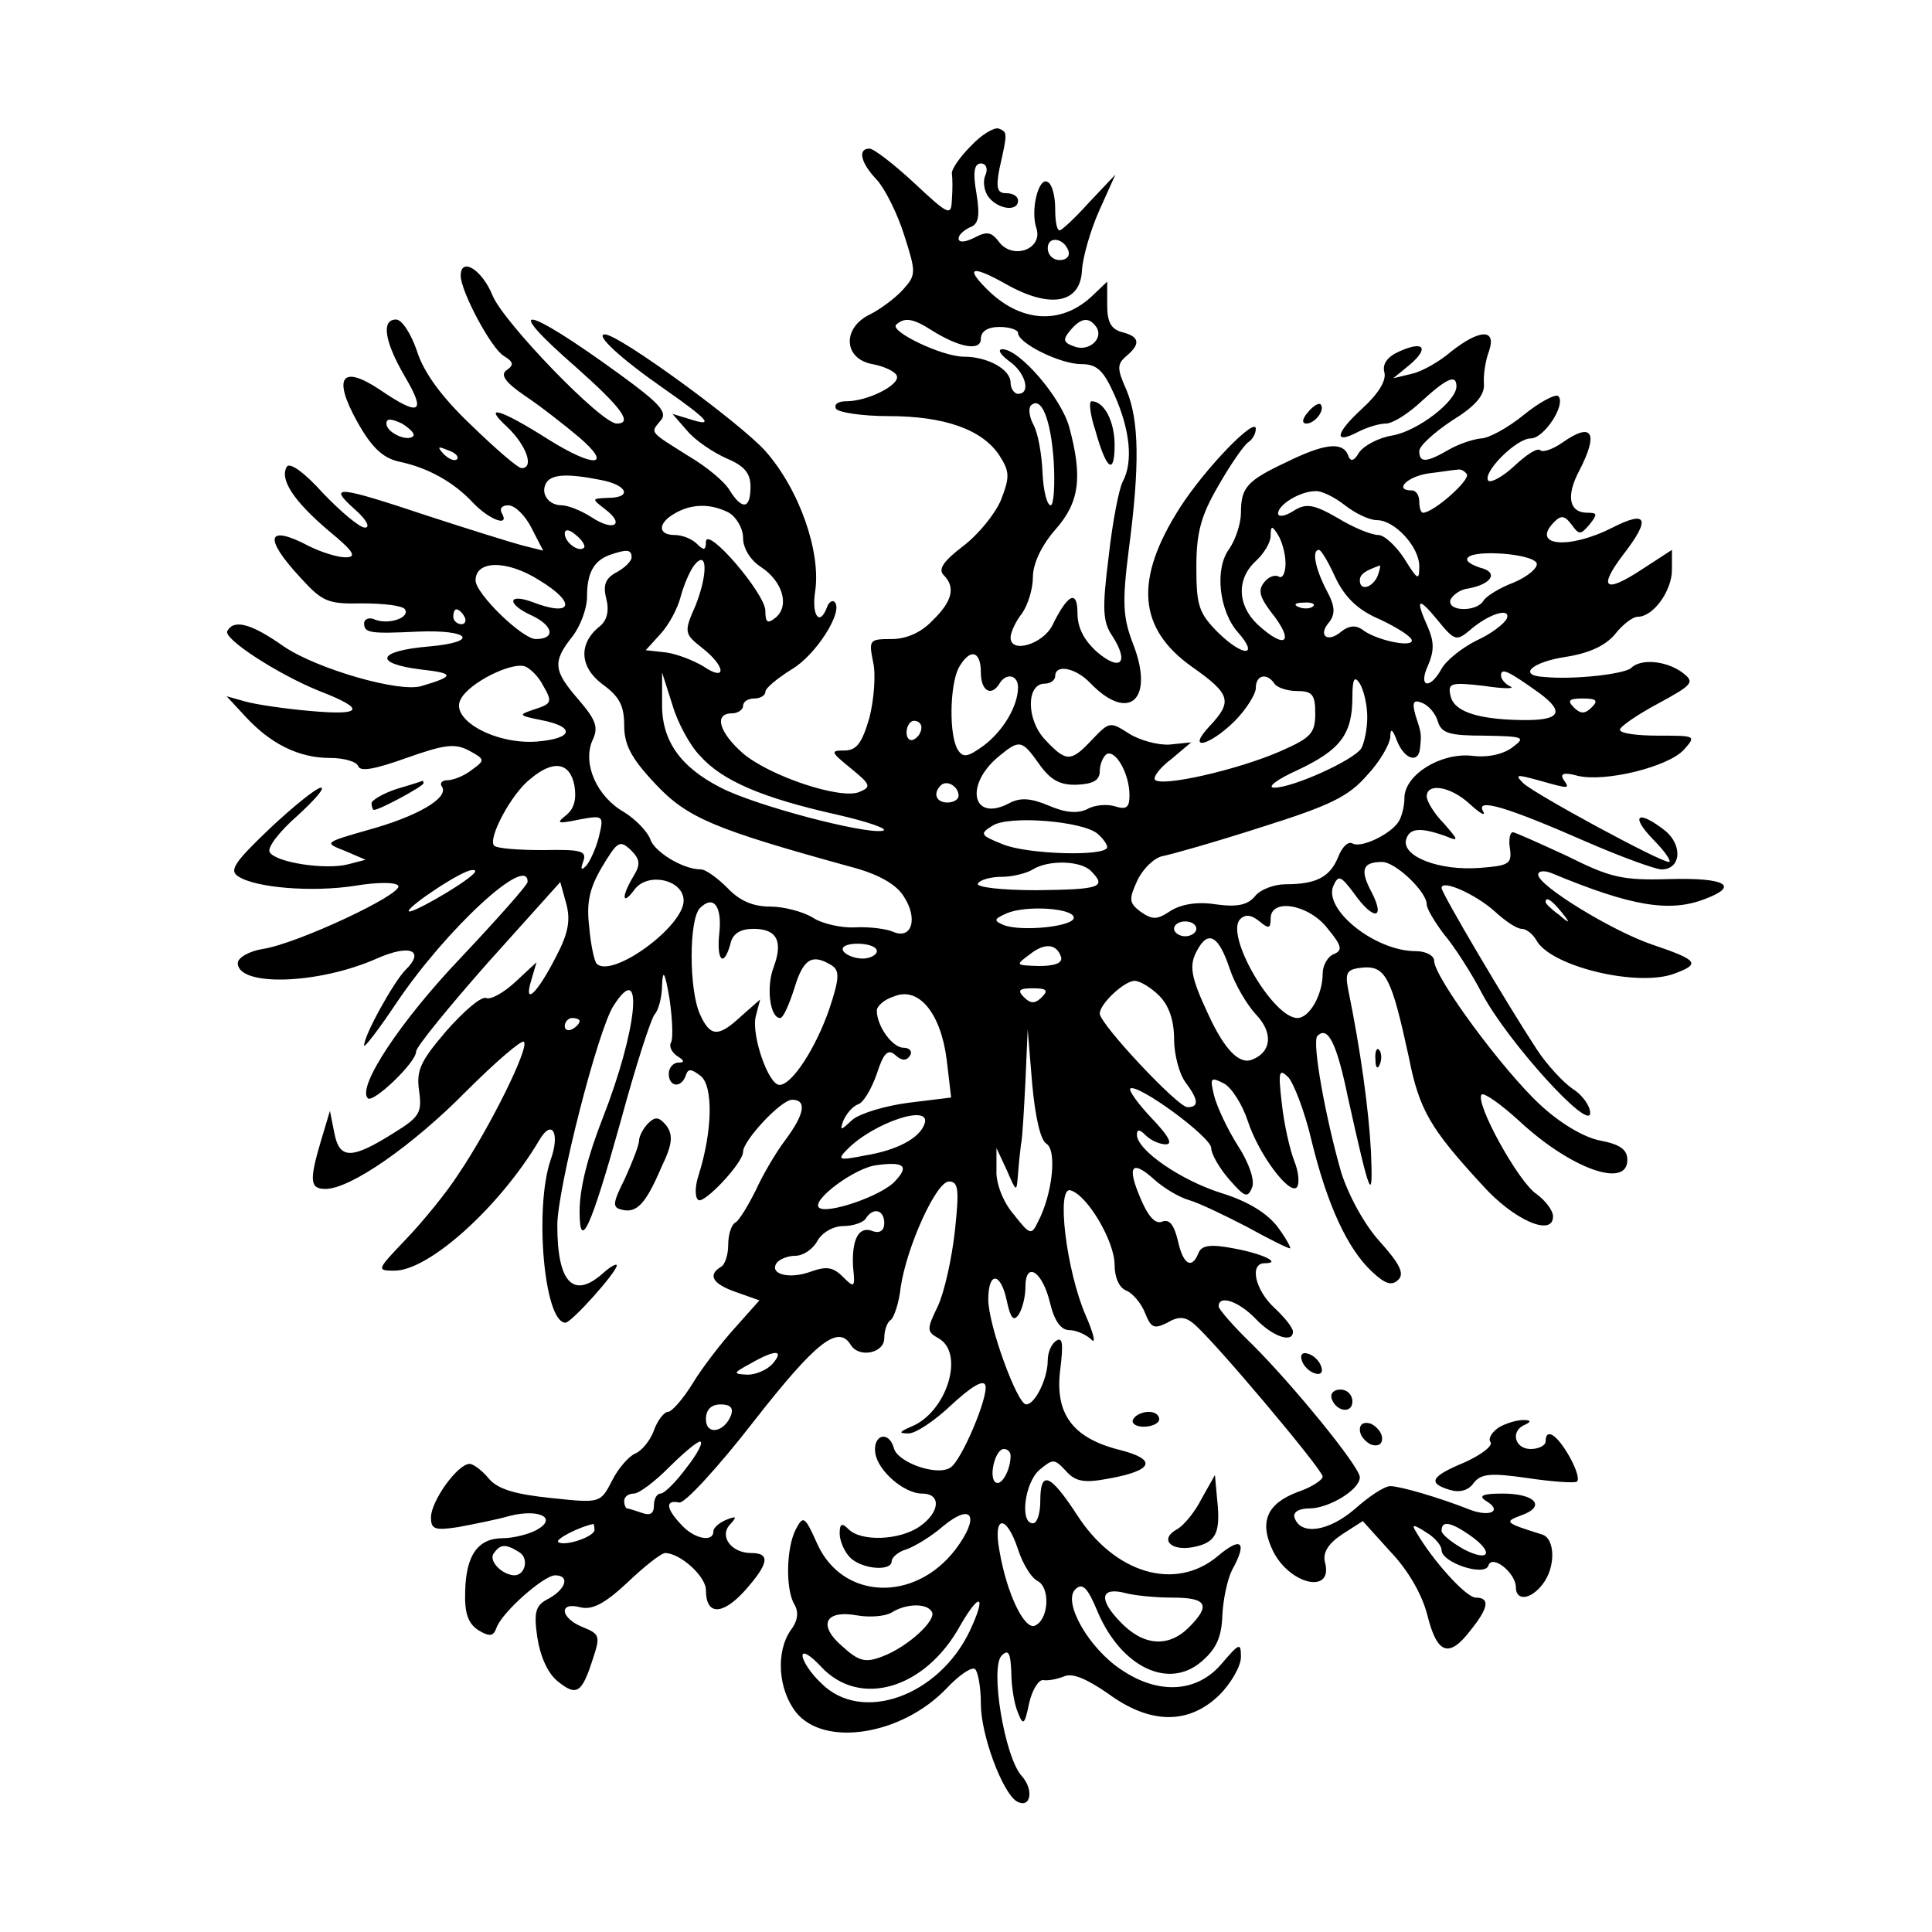 <?xml version="1.0" standalone="no"?>
<!DOCTYPE svg PUBLIC "-//W3C//DTD SVG 20010904//EN"
 "http://www.w3.org/TR/2001/REC-SVG-20010904/DTD/svg10.dtd">
<svg version="1.0" xmlns="http://www.w3.org/2000/svg"
 width="260pt" height="260pt" viewBox="0 0 260 260"
 preserveAspectRatio="xMidYMid meet">
<g transform="translate(0,260) scale(0.1,-0.1)"
fill="#000000" stroke="none">
<path d="M1307 2404 c-15 -15 -27 -32 -26 -38 1 -6 1 -22 0 -35 -1 -22 -4 -21
-51 23 -27 25 -54 46 -60 46 -16 0 -12 -19 10 -42 11 -12 28 -46 37 -75 16
-50 16 -53 -2 -73 -10 -11 -30 -26 -44 -33 -38 -18 -36 -60 3 -67 16 -3 31
-10 33 -16 4 -12 -39 -34 -68 -34 -11 0 -17 -4 -14 -10 3 -5 35 -10 71 -10 75
0 126 -18 149 -53 14 -22 14 -29 2 -60 -8 -19 -31 -47 -51 -62 -26 -20 -34
-31 -26 -39 16 -16 12 -35 -15 -61 -15 -16 -35 -25 -55 -25 -30 0 -31 -1 -25
-31 4 -17 1 -51 -5 -75 -10 -34 -17 -44 -34 -44 -19 0 -18 -2 9 -24 27 -22 28
-25 11 -32 -25 -10 -119 21 -156 52 -32 28 -40 54 -15 54 8 0 15 5 15 10 0 6
7 10 15 10 8 0 15 4 15 9 0 5 16 18 35 30 33 19 71 79 58 91 -3 3 -8 -1 -10
-7 -10 -27 -21 -11 -16 21 8 53 -21 137 -67 189 -34 38 -197 157 -216 157 -14
0 22 -33 78 -72 63 -44 70 -53 36 -42 l-23 7 20 -23 c11 -13 35 -29 53 -37 24
-10 32 -20 32 -38 0 -30 -11 -32 -28 -5 -6 11 -31 32 -55 46 -54 34 -52 31
-38 48 10 11 -1 23 -56 63 -128 93 -160 98 -58 9 62 -55 77 -76 55 -76 -21 0
-152 136 -167 172 -14 35 -43 53 -43 27 0 -21 41 -98 58 -108 13 -8 14 -12 4
-19 -9 -6 -3 -16 25 -35 21 -14 54 -40 73 -56 45 -39 20 -41 -41 -3 -66 42
-91 49 -56 17 26 -25 36 -55 19 -55 -5 0 -35 26 -68 58 -40 38 -64 71 -73 100
-8 23 -20 42 -28 42 -20 0 -16 -29 12 -77 29 -49 20 -54 -33 -18 -52 35 -65
18 -31 -43 19 -34 34 -48 55 -53 39 -8 74 -27 101 -56 22 -23 50 -33 38 -13
-3 6 1 10 9 10 9 0 23 -14 31 -30 l16 -31 -28 7 c-15 4 -73 22 -128 40 -120
40 -135 42 -98 9 16 -14 22 -25 14 -25 -7 0 -32 21 -56 46 -26 29 -45 42 -49
36 -10 -17 9 -46 56 -86 34 -28 39 -36 23 -36 -11 0 -33 7 -49 15 -57 30 -62
12 -12 -42 30 -33 37 -36 84 -35 28 0 54 -3 57 -8 7 -11 -21 -21 -40 -14 -8 4
-15 1 -15 -5 0 -13 9 -14 72 -11 71 3 84 -14 15 -20 -70 -6 -75 -23 -10 -31
45 -5 45 -9 1 -22 -29 -10 -142 23 -186 53 -44 31 -67 37 -76 21 -7 -10 69
-59 124 -81 62 -24 59 -33 -10 -27 -36 3 -76 9 -90 13 l-25 7 25 -27 c34 -37
72 -56 114 -56 19 0 36 -5 38 -11 3 -8 23 -4 65 11 51 18 65 20 84 10 22 -12
22 -13 4 -26 -10 -8 -25 -14 -33 -14 -7 0 -11 -4 -7 -9 9 -15 -34 -40 -100
-58 -59 -17 -59 -17 -31 -28 l28 -12 -23 -6 c-30 -8 -97 2 -106 16 -4 6 13 28
37 49 23 21 38 38 32 38 -6 0 -37 -25 -69 -55 -46 -44 -55 -56 -43 -64 23 -16
101 -22 158 -13 30 5 55 5 58 0 7 -11 -136 -78 -182 -85 -19 -3 -34 -12 -34
-19 0 -32 108 -29 187 6 45 20 66 11 38 -16 -16 -17 -55 -87 -55 -101 0 -4 20
22 44 58 66 98 177 201 176 162 -1 -5 -41 -50 -90 -102 -81 -85 -140 -174
-125 -189 7 -7 65 48 65 63 0 6 44 60 97 120 l97 108 8 -29 c6 -22 3 -40 -14
-72 -25 -49 -44 -67 -33 -31 l7 24 -28 -26 c-16 -15 -34 -25 -40 -22 -7 2 -30
-18 -53 -44 -35 -41 -41 -53 -37 -81 4 -29 1 -35 -33 -56 -57 -36 -74 -37 -81
-1 l-6 30 -12 -40 c-16 -54 -15 -65 6 -65 34 0 118 59 189 131 40 40 75 70 78
67 8 -7 -46 -116 -88 -178 -16 -25 -48 -64 -70 -87 -40 -42 -41 -43 -16 -43
46 0 141 85 195 176 17 29 28 9 15 -27 -22 -64 -9 -219 20 -219 8 0 69 68 69
77 0 3 -8 -1 -18 -10 -40 -36 -62 -14 -62 64 0 49 55 265 76 296 41 64 32 -32
-15 -152 -20 -51 -31 -94 -31 -125 0 -56 15 -23 55 120 20 74 41 139 46 145 5
5 10 23 10 40 1 22 4 16 10 -19 4 -28 5 -54 2 -59 -3 -5 1 -13 8 -18 10 -6 11
-9 2 -9 -7 0 -13 -7 -13 -15 0 -18 17 -20 23 -2 3 9 7 9 20 -1 17 -14 16 -74
-3 -134 -5 -15 -5 -30 0 -33 8 -5 60 50 60 65 0 15 51 70 66 70 20 0 17 -19
-9 -54 -13 -17 -31 -48 -40 -68 -10 -20 -22 -40 -27 -43 -6 -3 -10 -17 -10
-30 0 -13 -4 -27 -10 -30 -18 -11 -11 -23 21 -34 l31 -11 -33 -37 c-19 -21
-45 -55 -57 -75 -13 -21 -28 -38 -33 -38 -5 0 -14 -11 -19 -25 -5 -14 -17 -28
-25 -31 -9 -4 -23 -20 -31 -36 -16 -31 -16 -31 -82 -24 -49 5 -72 12 -84 26
-9 11 -21 20 -26 20 -16 0 -52 -50 -52 -72 0 -16 5 -18 37 -13 21 4 52 10 69
15 40 10 65 -3 36 -19 -11 -6 -32 -11 -45 -11 -34 0 -50 -23 -51 -72 -1 -29 4
-43 18 -52 15 -9 20 -8 24 3 7 21 64 71 79 71 20 0 15 -18 -8 -31 -18 -9 -21
-17 -16 -52 4 -26 14 -49 28 -60 25 -20 32 -16 47 31 10 30 9 33 -13 42 -31
12 -34 35 -4 27 16 -4 33 5 63 33 23 22 46 40 51 40 20 0 55 -31 55 -50 0 -34
22 -34 52 -1 33 37 35 51 9 51 -27 0 -44 23 -28 39 9 10 8 11 -5 6 -10 -4 -18
-11 -18 -16 0 -15 -26 -10 -43 9 -21 22 -22 34 -3 30 7 -2 53 48 101 110 83
106 113 130 130 102 11 -18 45 -11 45 9 0 11 4 22 9 25 4 3 11 23 13 43 8 55
48 143 65 143 13 0 14 -11 8 -67 -4 -36 -14 -82 -23 -101 -15 -31 -15 -34 1
-43 36 -20 11 -100 -37 -119 -16 -7 -17 -9 -4 -9 9 -1 36 17 58 38 26 24 43
35 46 27 5 -14 -32 -102 -47 -111 -18 -12 -71 7 -76 26 -7 25 -29 18 -25 -7 4
-24 39 -54 63 -54 26 0 24 -25 -3 -44 -27 -19 -79 -21 -96 -4 -9 9 -12 8 -12
-6 0 -9 6 -24 14 -32 16 -16 56 -19 56 -5 0 5 9 13 20 16 11 4 33 17 49 31 40
33 50 13 17 -31 -55 -72 -152 -68 -186 7 -17 38 -19 39 -29 20 -13 -25 -14
-81 -2 -101 6 -10 5 -22 -5 -35 -20 -29 -17 -79 7 -110 38 -48 143 -31 203 32
16 17 33 29 38 26 4 -3 8 -24 8 -47 0 -42 29 -119 48 -131 19 -11 24 15 7 34
-23 25 -43 146 -27 162 9 9 12 4 13 -23 0 -18 4 -43 9 -54 7 -18 9 -16 15 13
4 18 13 32 19 31 6 -1 18 1 28 5 11 5 30 -3 59 -23 57 -42 109 -42 150 -2 16
16 29 39 29 51 0 20 -2 19 -26 -9 -33 -39 -85 -42 -135 -8 -44 29 -79 91 -62
108 10 10 17 2 31 -32 32 -73 95 -103 139 -65 20 17 27 33 28 62 1 22 7 49 13
61 21 38 13 46 -19 19 -57 -48 -139 -24 -190 56 -36 55 -49 60 -49 18 0 -16
-4 -30 -10 -30 -18 0 -11 55 9 72 18 15 20 15 35 -1 13 -15 25 -17 57 -11 62
11 67 26 15 39 -63 16 -87 49 -79 109 4 33 3 43 -5 38 -7 -4 -12 -16 -12 -27
0 -24 -17 -59 -29 -59 -12 0 -51 107 -51 141 0 39 17 37 25 -2 5 -23 9 -28 16
-18 5 8 9 24 9 37 0 36 23 21 33 -21 6 -25 15 -37 26 -37 9 0 23 -6 30 -13 6
-6 3 8 -8 33 -26 60 -40 175 -20 168 23 -7 59 -69 59 -100 0 -17 6 -31 16 -35
8 -3 20 -17 25 -30 8 -20 12 -22 30 -13 15 9 24 8 35 -1 27 -22 174 -197 174
-206 0 -5 -16 -15 -34 -21 -42 -16 -52 -41 -32 -81 24 -45 81 -56 69 -13 -3
13 5 25 23 37 l28 18 37 -41 c24 -25 43 -58 50 -86 13 -52 29 -58 58 -20 25
31 26 44 7 44 -13 0 -58 50 -80 88 -7 11 -4 11 13 0 12 -7 21 -18 21 -24 0
-17 58 -36 63 -21 5 16 37 -10 37 -29 0 -19 20 -17 36 4 18 23 17 62 -1 67
-51 16 -51 17 -27 26 33 12 18 29 -26 29 -27 0 -33 -3 -22 -10 22 -13 6 -22
-21 -12 -43 17 -95 32 -108 32 -8 0 -29 -14 -48 -31 -35 -30 -73 -36 -81 -11
-2 7 6 12 20 12 26 0 68 25 68 42 0 14 -89 123 -144 178 -25 24 -46 48 -46 52
0 16 27 7 50 -17 23 -24 50 -33 50 -17 0 5 -11 19 -25 32 -26 24 -34 60 -13
60 24 0 -3 13 -42 20 -31 6 -43 4 -47 -6 -9 -23 -21 -16 -28 17 -5 20 -11 29
-21 25 -9 -4 -19 7 -29 31 -19 44 -12 53 18 26 12 -11 33 -24 47 -28 14 -4 49
-21 78 -36 29 -16 55 -29 58 -29 2 0 -5 13 -16 28 -14 19 -40 35 -75 46 -55
17 -115 58 -115 79 0 8 4 7 12 -1 7 -7 19 -12 27 -12 10 0 3 12 -19 35 -18 19
-31 37 -29 40 9 8 109 -65 109 -80 0 -8 11 -27 24 -42 21 -24 25 -26 31 -11 4
9 -4 33 -19 56 -14 22 -28 52 -32 67 -6 25 -5 26 13 17 11 -6 25 -29 32 -50
15 -46 56 -100 66 -90 4 4 3 20 -3 35 -6 15 -14 50 -17 78 -5 43 -4 48 9 35 7
-8 22 -46 31 -85 21 -86 48 -145 81 -176 18 -17 27 -20 36 -11 8 8 2 21 -25
51 -21 23 -42 62 -52 93 -21 73 -40 177 -32 184 14 14 26 -10 41 -83 30 -135
34 -145 31 -73 -3 57 -14 137 -31 220 -4 22 -1 26 21 28 30 2 38 -15 61 -121
14 -71 29 -96 99 -172 42 -47 95 -70 95 -42 0 8 -10 21 -22 30 -24 15 -84 124
-74 134 3 3 26 -13 51 -36 69 -64 145 -91 145 -52 0 14 -10 21 -36 26 -22 4
-54 23 -81 48 -50 46 -143 172 -143 194 0 7 -11 13 -25 13 -54 0 -123 55 -111
87 7 16 10 15 28 -9 26 -37 43 -36 24 1 -16 30 -13 41 14 41 18 0 60 -40 60
-57 0 -6 11 -24 23 -40 13 -15 37 -52 52 -81 35 -65 144 -185 145 -160 0 10
-11 25 -24 33 -13 9 -35 33 -48 53 -40 61 -128 210 -128 217 0 12 45 -8 71
-31 14 -13 30 -24 37 -24 6 0 15 -7 20 -16 20 -35 137 -63 186 -44 35 13 31
18 -31 39 -53 18 -153 79 -153 94 0 5 8 6 18 2 108 -45 159 -53 206 -35 48 18
28 29 -47 27 -64 -2 -80 2 -138 31 -37 17 -70 32 -73 32 -4 0 -6 -10 -4 -22 3
-21 -2 -23 -41 -26 -54 -4 -103 15 -99 37 4 17 19 18 53 6 19 -8 18 -6 -2 17
-13 13 -23 30 -23 36 0 19 32 14 58 -10 14 -13 22 -17 18 -10 -11 19 32 6 137
-40 48 -21 95 -38 103 -38 26 0 29 32 5 52 -37 29 -48 21 -16 -12 16 -16 25
-30 21 -30 -12 0 -180 91 -196 106 -12 12 -9 12 20 4 43 -12 43 -12 34 1 -5 8
1 10 19 5 37 -9 122 12 143 35 17 19 16 19 -34 19 -29 0 -52 3 -52 8 0 4 23
20 51 35 48 26 50 29 33 42 -22 16 -56 19 -69 6 -9 -8 -76 -16 -117 -12 -36 2
-17 20 29 27 32 5 53 15 66 30 10 13 24 24 31 24 21 0 46 35 46 63 l0 27 -40
-26 c-50 -33 -60 -26 -26 19 38 49 33 61 -14 37 -59 -30 -111 -25 -78 8 9 9
14 8 23 -4 10 -14 12 -14 24 0 11 14 11 16 -3 16 -24 0 -29 22 -11 56 27 52
18 67 -23 38 -13 -9 -26 -13 -29 -10 -4 4 -19 -6 -35 -21 -15 -14 -31 -23 -35
-20 -9 10 37 57 57 57 18 0 48 46 37 57 -4 3 -25 -8 -46 -25 -22 -18 -48 -32
-58 -32 -10 -1 -29 -7 -43 -15 -31 -18 -40 -18 -40 -2 0 7 20 25 44 41 31 19
44 34 43 49 -1 12 2 32 7 45 10 30 -13 29 -51 -1 -15 -13 -39 -27 -53 -30
l-25 -6 22 18 c27 23 19 33 -14 18 -16 -7 -23 -17 -20 -28 3 -11 -8 -29 -30
-49 -36 -33 -39 -49 -5 -31 12 6 28 11 37 11 9 0 30 13 48 30 34 31 47 37 47
20 0 -20 -52 -60 -86 -66 -19 -3 -39 -14 -45 -23 -7 -12 -12 -13 -15 -3 -8 18
-32 15 -83 -10 -53 -25 -61 -34 -61 -68 0 -14 -7 -36 -16 -49 -20 -27 -13 -84
12 -112 29 -33 7 -33 -26 -1 -27 27 -30 37 -30 89 0 46 6 69 30 110 16 28 34
54 40 58 5 3 10 11 10 18 0 17 -68 -53 -102 -106 -62 -97 -57 -163 17 -215 51
-36 54 -46 23 -79 -32 -34 -2 -28 33 6 16 16 29 37 29 45 0 18 15 21 25 6 3
-5 17 -10 31 -10 20 0 24 -5 24 -30 0 -27 -6 -33 -47 -51 -57 -25 -162 -49
-169 -38 -2 4 8 17 23 28 l26 22 -29 -3 c-16 -1 -41 6 -55 15 -25 16 -26 16
-49 -8 -29 -31 -35 -31 -64 0 -25 27 -25 75 0 75 8 0 14 5 14 10 0 17 28 11
47 -9 52 -54 87 -23 58 52 -14 36 -15 56 -6 127 15 114 14 174 -3 215 -13 29
-13 35 0 46 19 16 18 26 -6 32 -15 4 -20 14 -20 36 l0 32 -21 -20 c-42 -39
-97 -35 -142 11 -29 29 -18 31 28 5 59 -33 99 -25 101 19 1 17 11 53 23 80
l22 49 -35 -37 c-19 -21 -37 -38 -40 -38 -4 0 -6 13 -6 29 0 17 -4 33 -10 36
-12 8 -24 -38 -15 -63 8 -28 -33 -42 -51 -17 -10 13 -16 14 -33 5 -12 -6 -21
-7 -21 -1 0 5 7 11 15 15 12 4 14 15 9 46 -5 28 -3 40 6 40 7 0 10 -7 6 -16
-4 -9 -1 -23 5 -30 13 -16 39 -19 39 -4 0 6 -7 10 -16 10 -12 0 -14 7 -9 33
11 49 11 49 -1 54 -6 2 -23 -8 -37 -23z m131 -142 c2 -7 -3 -12 -12 -12 -9 0
-16 7 -16 16 0 17 22 14 28 -4z m-185 -106 c38 -24 67 -29 67 -12 0 10 9 16
25 16 14 0 25 -4 25 -8 0 -14 57 -42 85 -42 21 0 30 -8 45 -42 21 -47 25 -90
11 -116 -5 -9 -14 -55 -19 -101 -9 -71 -8 -88 5 -107 23 -36 11 -48 -20 -22
-18 16 -27 33 -27 53 0 32 -13 26 -34 -17 -13 -25 -56 -38 -56 -16 0 7 7 22
15 32 8 11 15 33 15 49 0 18 11 42 30 64 33 37 37 71 19 138 -11 40 -67 105
-90 105 -7 0 -3 -7 9 -16 22 -15 30 -44 12 -44 -5 0 -10 7 -10 15 0 18 -31 35
-63 35 -29 0 -100 34 -91 43 11 10 22 9 47 -7z m223 3 c9 -16 -12 -33 -31 -25
-14 5 -15 9 -5 21 15 18 26 19 36 4z m-58 -179 c2 -33 0 -60 -4 -60 -5 0 -10
20 -11 44 -1 24 -6 53 -12 64 -6 11 -7 22 -4 26 14 14 27 -17 31 -74z m-862
33 c-8 -8 -36 5 -36 17 0 7 6 7 21 0 11 -7 18 -14 15 -17z m59 -31 c-3 -3 -11
0 -18 7 -9 10 -8 11 6 5 10 -3 15 -9 12 -12z m1359 -20 c5 -8 -45 -52 -59 -52
-3 0 -5 7 -5 15 0 8 -4 15 -10 15 -25 0 -6 19 23 23 17 2 35 5 39 5 4 1 9 -2
12 -6z m-1165 -8 c36 -7 42 -24 9 -24 -22 -1 -22 -1 -4 -15 28 -21 12 -31 -18
-11 -14 9 -32 16 -40 16 -18 0 -29 16 -21 30 7 12 29 13 74 4z m1001 -34 c14
-11 33 -20 43 -20 24 0 57 -36 57 -62 0 -20 -2 -19 -20 10 -11 17 -27 32 -35
32 -9 0 -34 10 -55 23 -33 19 -43 20 -60 9 -11 -7 -20 -8 -20 -3 0 12 30 30
50 30 8 1 26 -8 40 -19z m-829 -10 c10 -6 19 -21 19 -34 0 -14 10 -30 24 -39
29 -19 39 -52 20 -68 -11 -9 -14 -7 -14 9 0 23 -79 115 -80 93 0 -12 -3 -12
-12 -3 -7 7 -20 12 -30 12 -23 0 -23 16 0 29 22 13 48 14 73 1z m-195 -47 c-7
-7 -26 7 -26 19 0 6 6 6 15 -2 9 -7 13 -15 11 -17z m944 -21 c0 -13 -4 -21 -9
-18 -5 3 -14 0 -20 -8 -8 -10 -6 -19 9 -39 33 -41 21 -53 -18 -17 -27 26 -28
61 -2 85 11 10 20 25 20 34 0 14 2 14 10 1 5 -8 10 -25 10 -38z m-880 8 c0 -5
-9 -14 -20 -20 -15 -8 -19 -17 -14 -36 4 -16 1 -29 -9 -37 -29 -23 -27 -55 4
-78 22 -16 29 -28 29 -55 0 -26 9 -44 42 -79 43 -46 80 -61 261 -111 39 -10
63 -24 73 -40 20 -30 11 -59 -14 -48 -9 4 -32 7 -51 6 -19 -1 -45 5 -57 13
-13 8 -39 15 -58 15 -23 0 -41 8 -57 25 -13 13 -29 25 -36 25 -24 0 -63 24
-68 41 -4 10 -19 26 -35 36 -37 21 -56 65 -43 96 9 18 5 28 -18 55 -34 39 -36
51 -9 85 11 14 20 38 20 54 0 32 9 48 30 56 23 8 30 8 30 -3z m947 -27 c13
-27 30 -44 61 -57 23 -11 42 -23 42 -28 0 -10 -50 1 -67 15 -9 6 -18 5 -28 -3
-19 -16 -32 -5 -16 13 8 11 8 21 -4 43 -15 29 -20 54 -10 54 3 0 13 -17 22
-37z m271 19 c2 -6 -12 -18 -31 -26 -19 -7 -38 -19 -41 -25 -10 -15 -49 -14
-44 2 3 6 13 14 24 15 32 6 41 22 16 28 -12 4 -20 9 -17 13 7 12 88 6 93 -7z
m-1132 -57 c-16 -36 -15 -38 9 -57 32 -25 33 -46 2 -25 -13 8 -36 17 -51 19
l-27 3 20 22 c11 12 23 34 27 50 4 15 12 34 18 42 18 23 19 -11 2 -54z m-210
34 c51 -31 44 -50 -10 -29 -33 12 -34 -3 -1 -18 30 -14 33 -32 6 -32 -18 0
-81 61 -81 79 0 27 42 28 86 0z m1128 6 c-7 -16 -24 -21 -24 -6 0 8 7 13 27
20 1 1 0 -6 -3 -14z m-87 -41 c-3 -3 -12 -4 -19 -1 -8 3 -5 6 6 6 11 1 17 -2
13 -5z m210 -33 c26 23 56 32 51 17 -3 -7 -21 -21 -41 -30 -20 -10 -41 -27
-47 -38 -16 -29 -32 -25 -18 5 8 19 8 31 0 50 -18 40 -14 43 13 10 22 -27 25
-28 42 -14z m-1352 19 c3 -5 1 -10 -4 -10 -6 0 -11 5 -11 10 0 6 2 10 4 10 3
0 8 -4 11 -10z m695 -75 c0 -25 14 -33 25 -15 9 15 25 12 25 -5 0 -25 -20 -59
-47 -79 -21 -15 -27 -16 -34 -5 -12 19 -11 86 1 110 15 27 30 24 30 -6z m-590
-16 c14 -24 13 -26 -12 -34 -21 -7 -20 -8 10 -14 47 -9 44 -25 -6 -29 -56 -4
-117 30 -102 57 11 22 69 51 87 44 7 -3 18 -14 23 -24z m1342 -12 c35 -26 27
-37 -25 -36 -60 1 -91 12 -95 33 -4 17 1 18 45 13 26 -4 42 -4 36 -1 -7 3 -13
10 -13 15 0 11 10 6 52 -24z m-1130 -84 c30 -34 85 -57 183 -79 44 -10 72 -20
63 -22 -24 -5 -172 34 -218 58 -55 28 -80 64 -79 114 l0 41 14 -44 c7 -24 24
-55 37 -68z m898 52 c0 -16 -4 -35 -8 -42 -10 -16 -92 -53 -117 -53 -11 0 3
11 32 24 57 27 73 48 73 98 0 25 3 29 10 18 5 -8 10 -28 10 -45z m95 -6 c5
-16 16 -19 63 -19 53 -1 56 -2 37 -16 -12 -9 -33 -14 -55 -11 -42 4 -90 -26
-90 -57 0 -12 -4 -26 -8 -32 -11 -17 -51 -36 -62 -29 -6 3 -14 -5 -19 -18 -11
-27 -29 -37 -71 -37 -15 0 -34 -7 -41 -16 -10 -12 -24 -15 -53 -11 -25 4 -47
0 -61 -9 -18 -12 -24 -12 -40 -1 -16 12 -16 17 -4 43 8 16 23 30 34 32 11 2
71 19 133 39 92 29 117 41 142 70 17 18 30 41 31 51 0 13 3 11 9 -5 10 -25 29
-31 31 -10 2 19 2 20 -6 44 -5 18 -3 22 9 17 8 -3 18 -14 21 -25z m207 19 c-9
-9 -15 -9 -24 0 -9 9 -7 12 12 12 19 0 21 -3 12 -12z m-902 -27 c0 -6 -4 -13
-10 -16 -5 -3 -10 1 -10 9 0 9 5 16 10 16 6 0 10 -4 10 -9z m159 -50 c15 -21
28 -28 51 -27 21 1 30 6 30 18 0 9 4 19 9 23 12 7 31 -26 31 -55 0 -17 -4 -20
-20 -15 -10 3 -27 2 -37 -4 -13 -6 -29 -5 -52 5 -24 10 -38 11 -53 3 -49 -26
-61 24 -14 63 28 23 31 23 55 -11z m-626 -28 c3 -18 0 -31 -11 -40 -14 -11
-12 -12 17 -6 33 6 34 6 27 -23 -4 -16 -12 -33 -17 -39 -7 -7 -8 -5 -4 6 5 14
-3 16 -54 15 -32 0 -62 2 -66 6 -9 9 23 70 49 90 31 26 53 22 59 -9z m517 -14
c0 -5 -7 -9 -15 -9 -15 0 -20 12 -9 23 8 8 24 -1 24 -14z m187 -51 c7 -6 13
-14 13 -18 0 -13 -108 -10 -141 4 -30 12 -31 14 -13 25 22 14 121 6 141 -11z
m-625 -58 c-16 -27 -15 -40 2 -17 18 24 66 13 66 -15 0 -35 -96 -105 -117 -85
-3 3 -8 25 -10 49 -4 33 0 52 17 81 21 35 24 37 39 23 13 -13 13 -20 3 -36z
m616 8 c22 -22 13 -25 -73 -26 -47 0 -82 4 -79 9 3 5 17 9 32 9 15 0 34 5 42
10 21 13 64 12 78 -2z m-833 -6 c-18 -16 -85 -54 -85 -48 0 7 72 55 85 55 6 1
6 -2 0 -7z m333 -78 c-4 -37 6 -47 15 -14 3 14 14 20 31 20 32 0 40 -17 27
-52 -10 -26 -5 -68 9 -68 4 0 12 18 19 40 12 40 24 47 50 31 11 -7 11 -17 -3
-59 -18 -52 -50 -102 -67 -102 -15 0 -38 67 -32 92 l6 23 -25 -22 c-31 -29
-42 -29 -56 2 -15 33 -15 128 0 143 18 18 30 3 26 -34z m1133 29 c13 -16 12
-17 -3 -4 -10 7 -18 15 -18 17 0 8 8 3 21 -13z m-656 -8 c0 -12 -70 -19 -94
-10 -14 6 -14 8 4 16 26 11 90 7 90 -6z m342 -15 c19 -23 20 -29 8 -34 -8 -3
-15 -15 -15 -26 0 -29 -18 -60 -34 -60 -33 0 -98 112 -77 133 7 7 15 6 26 -3
12 -10 15 -10 15 4 0 28 52 19 77 -14z m-177 0 c0 -5 -7 -10 -15 -10 -8 0 -15
5 -15 10 0 6 7 10 15 10 8 0 15 -4 15 -10z m45 -54 c7 -21 23 -48 35 -61 24
-25 21 -51 -5 -61 -17 -7 -37 13 -59 61 -24 51 -26 66 -15 86 15 28 29 20 44
-25z m-475 24 c0 -5 -9 -10 -19 -10 -11 0 -23 5 -26 10 -4 6 5 10 19 10 14 0
26 -4 26 -10z m248 -8 c2 -8 -8 -12 -30 -12 -31 1 -32 1 -13 15 21 17 37 15
43 -3z m132 -52 c13 -13 20 -33 20 -58 0 -21 7 -47 15 -58 18 -24 19 -34 3
-34 -13 0 -118 112 -118 126 0 13 33 44 47 44 7 0 22 -9 33 -20z m-286 -86 l6
-51 -57 -7 c-31 -4 -65 -14 -76 -23 -16 -15 -17 -15 -12 -1 4 9 12 19 20 22 7
2 18 21 25 41 9 28 15 34 25 25 9 -8 15 -8 20 0 3 5 -1 10 -9 10 -15 0 -36 29
-36 50 0 6 10 15 23 19 33 14 63 -22 71 -85z m128 84 c-9 -9 -15 -9 -24 0 -9
9 -7 12 12 12 19 0 21 -3 12 -12z m-622 -32 c0 -3 -4 -8 -10 -11 -5 -3 -10 -1
-10 4 0 6 5 11 10 11 6 0 10 -2 10 -4z m628 -165 c15 -9 8 -69 -11 -105 -9
-19 -11 -18 -33 10 -14 16 -24 42 -23 59 l0 30 14 -30 c13 -30 13 -30 15 -5 1
14 3 32 4 40 2 8 4 47 6 85 l3 70 6 -73 c4 -44 11 -76 19 -81z m-164 26 c-7
-19 -37 -35 -80 -42 -35 -7 -38 -6 -24 8 35 36 115 63 104 34z m-39 -76 c-17
-20 -93 -46 -103 -36 -10 10 49 54 78 57 36 5 44 -1 25 -21z m-15 -57 c0 -10
-6 -14 -15 -11 -19 8 -29 -10 -27 -48 3 -28 2 -29 -14 -13 -13 13 -22 14 -42
7 -29 -11 -57 -4 -47 11 3 5 15 10 25 10 11 0 24 9 30 20 6 11 21 20 35 20 13
0 27 5 30 10 10 16 25 12 25 -6z m-150 -189 c-7 -8 -22 -15 -34 -15 -20 1 -20
2 4 15 33 19 46 19 30 0z m-56 -69 c-9 -24 -34 -28 -34 -6 0 13 7 20 20 20 13
0 17 -5 14 -14z m-60 -71 c-14 -19 -30 -35 -35 -35 -5 0 -9 -7 -9 -16 0 -11
-5 -14 -16 -10 -9 3 -18 6 -20 6 -2 0 -4 5 -4 10 0 6 6 10 13 10 7 0 28 16 47
35 19 19 38 35 42 35 5 0 -3 -16 -18 -35z m436 16 c0 -19 -12 -41 -20 -36 -10
6 -1 45 11 45 5 0 9 -4 9 -9z m-560 -100 c0 -9 -41 -23 -49 -16 -3 4 28 20 47
24 1 1 2 -3 2 -8z m570 -26 c6 -19 18 -39 27 -43 17 -10 14 -53 -5 -60 -14 -4
-37 43 -47 101 -9 48 9 50 25 2z m608 19 c33 -23 27 -37 -8 -19 -16 9 -30 20
-30 25 0 14 12 12 38 -6z m-1279 -23 c13 -8 8 -31 -7 -31 -17 1 -34 19 -28 29
9 13 16 14 35 2z m879 -61 c46 0 52 -10 22 -40 -28 -28 -62 -25 -93 8 -29 30
-26 47 8 38 11 -3 39 -6 63 -6z m-273 -45 c-42 -88 -146 -125 -200 -70 -14 13
-25 30 -25 37 0 7 11 0 25 -15 52 -56 140 -30 187 55 27 47 36 42 13 -7z m-51
26 c7 -11 -32 -47 -66 -60 -23 -9 -32 -7 -54 13 -34 29 -24 50 20 42 17 -3 38
-1 46 4 19 12 47 13 54 1z"/>
<path d="M1474 2021 c15 -54 26 -61 26 -20 0 32 -14 59 -31 59 -4 0 -2 -18 5
-39z"/>
<path d="M1760 2045 c-8 -9 -8 -15 -2 -15 12 0 26 19 19 26 -2 2 -10 -2 -17
-11z"/>
<path d="M533 1538 c-18 -6 -33 -15 -33 -19 0 -5 2 -9 3 -9 8 0 67 32 67 36 0
2 -1 4 -2 3 -2 -1 -18 -6 -35 -11z"/>
<path d="M1851 1174 c0 -11 3 -14 6 -6 3 7 2 16 -1 19 -3 4 -6 -2 -5 -13z"/>
<path d="M872 1088 c-6 -6 -12 -17 -12 -23 0 -6 -9 -29 -19 -51 -17 -34 -17
-39 -4 -42 20 -5 32 8 53 57 15 31 16 43 7 56 -10 12 -15 13 -25 3z"/>
<path d="M1752 769 c2 -7 10 -15 17 -17 8 -3 12 1 9 9 -2 7 -10 15 -17 17 -8
3 -12 -1 -9 -9z"/>
<path d="M1792 718 c6 -18 28 -21 28 -4 0 9 -7 16 -16 16 -9 0 -14 -5 -12 -12z"/>
<path d="M1525 690 c-3 -5 3 -10 14 -10 12 0 21 5 21 10 0 6 -6 10 -14 10 -8
0 -18 -4 -21 -10z"/>
<path d="M1830 676 c0 -8 7 -16 15 -20 9 -3 15 0 15 8 0 8 -7 16 -15 20 -9 3
-15 0 -15 -8z"/>
<path d="M2017 679 c-9 -6 -15 -15 -11 -20 3 -5 -13 -17 -35 -27 -46 -19 -50
-28 -20 -37 13 -4 25 -1 32 9 10 13 23 14 72 7 33 -5 63 -7 67 -5 4 3 -1 18
-10 34 -17 30 -32 39 -32 20 0 -5 -9 -10 -20 -10 -22 0 -28 25 -7 33 8 4 7 6
-3 6 -8 0 -23 -4 -33 -10z"/>
<path d="M1617 583 c-9 -18 -24 -36 -33 -41 -24 -13 -9 -30 22 -24 30 6 37 18
32 64 l-3 33 -18 -32z"/>
</g>
</svg>
